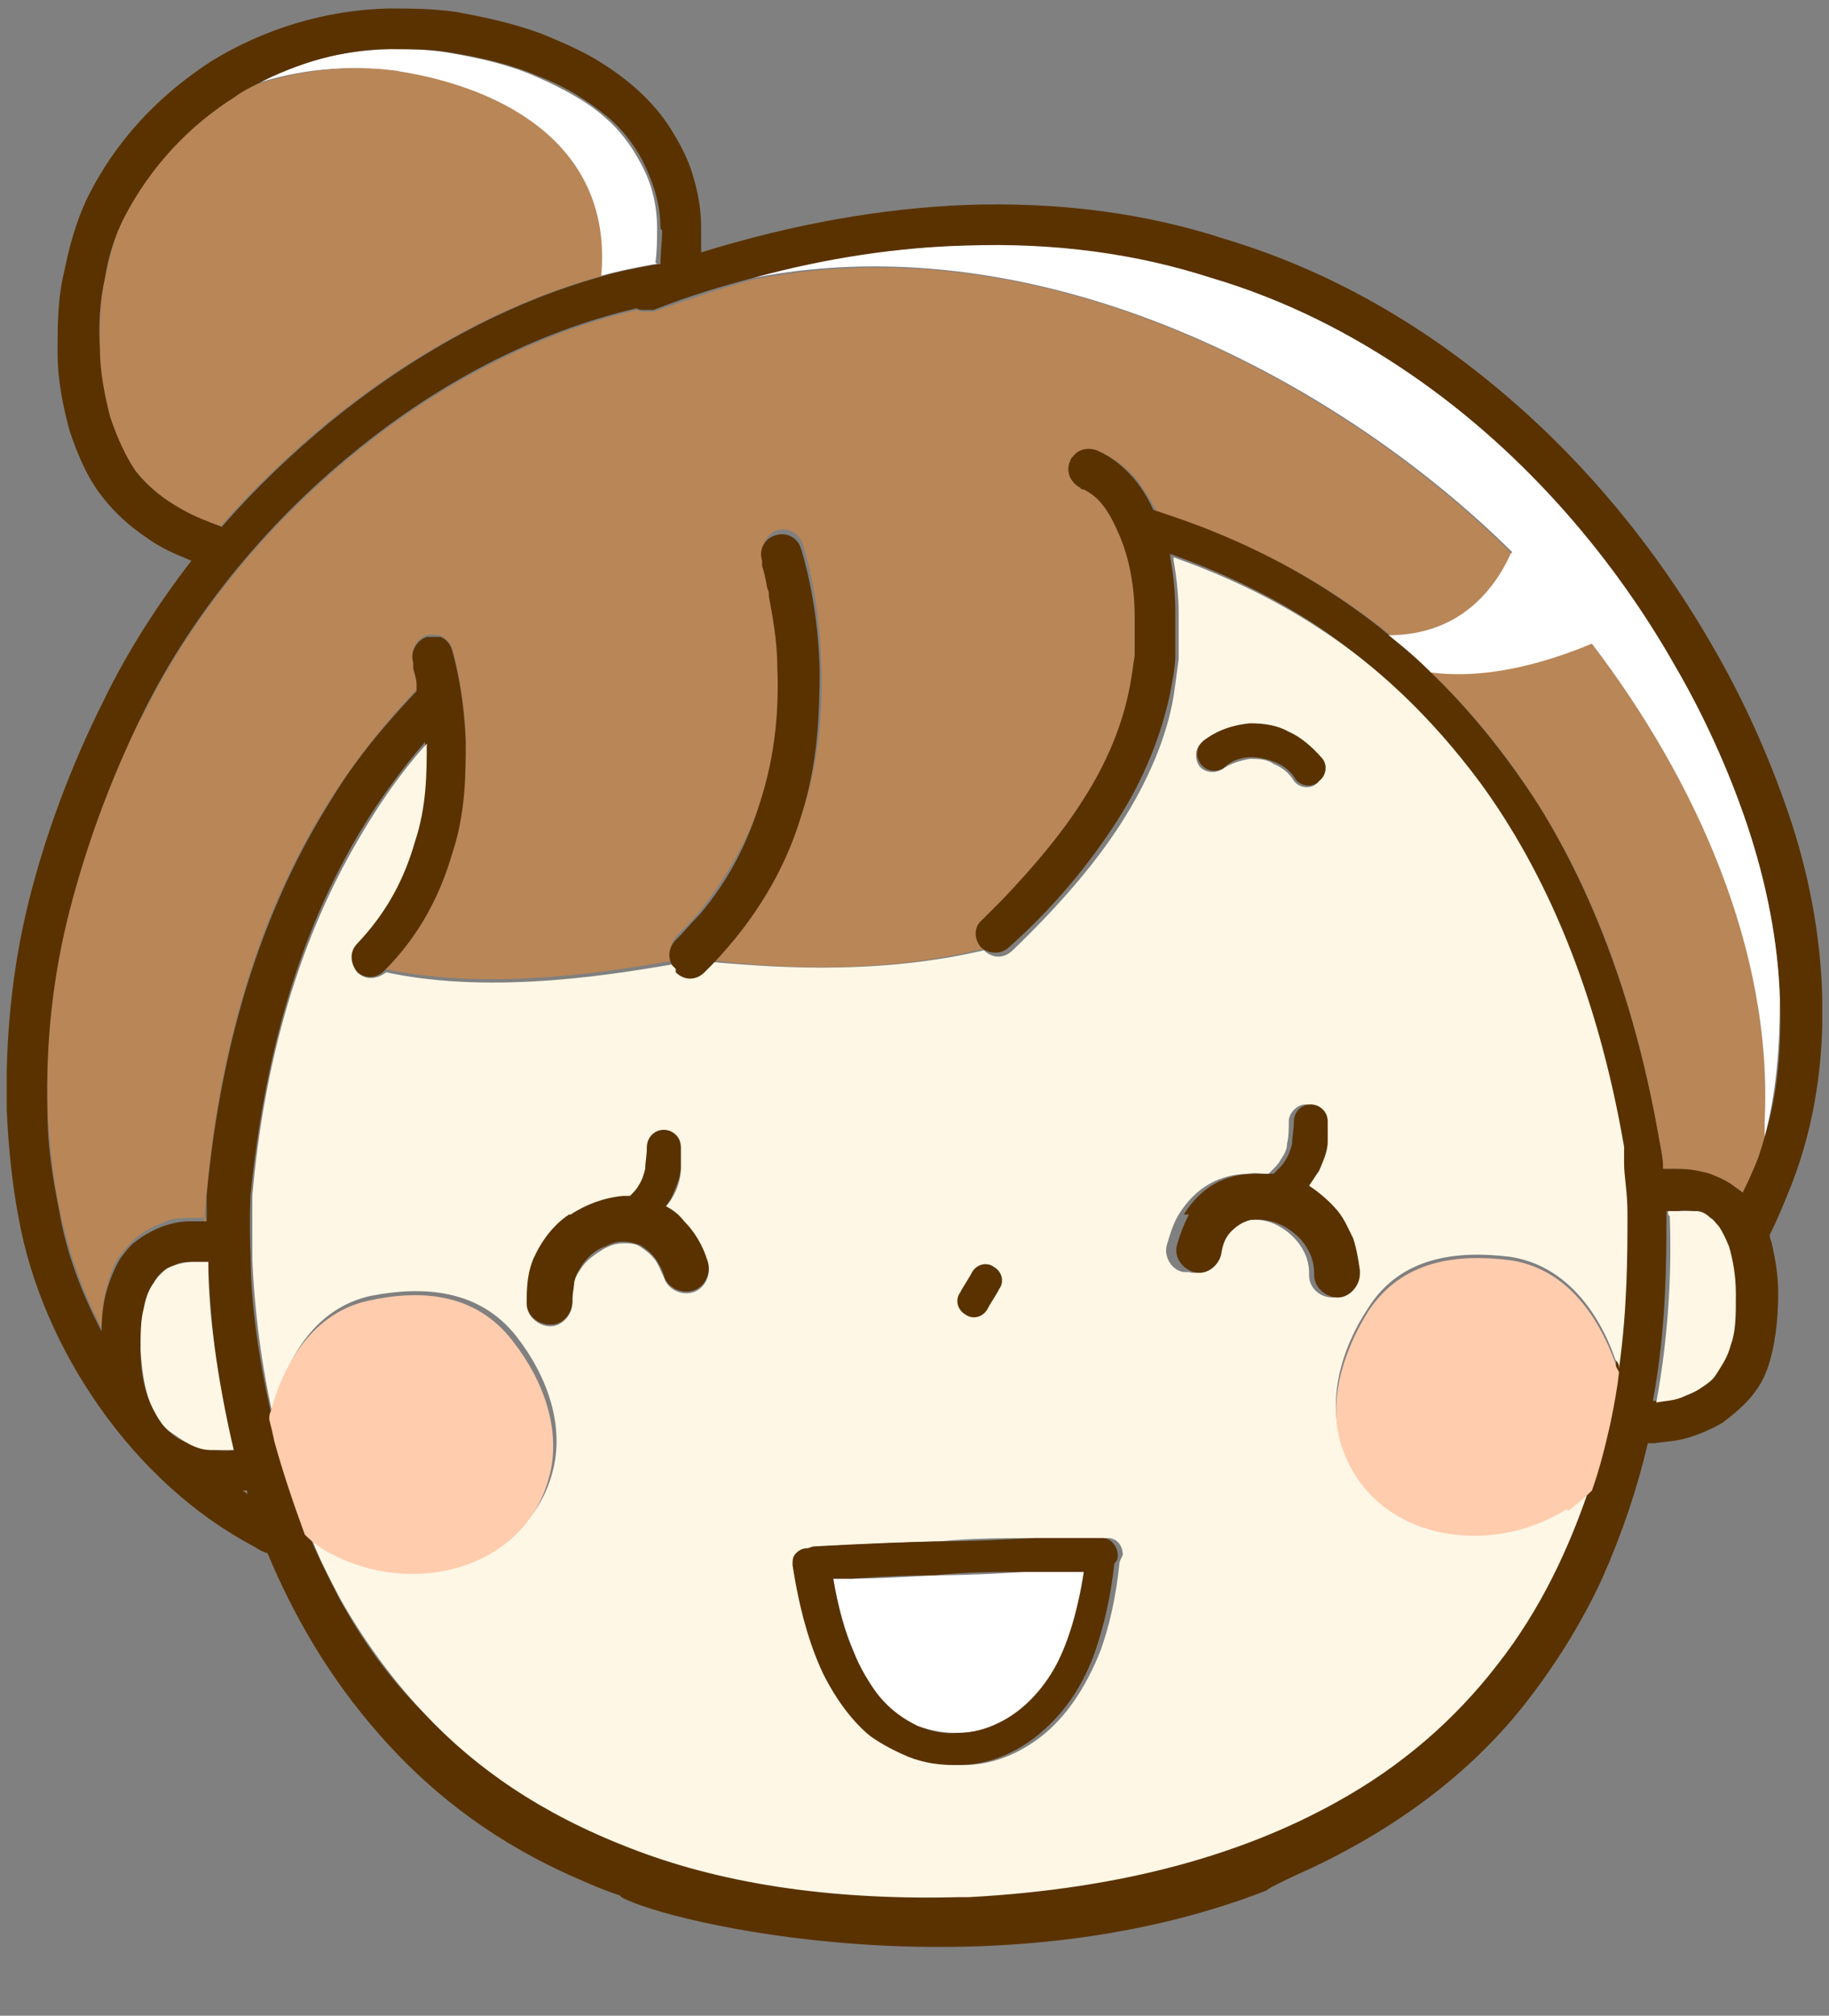<svg xmlns="http://www.w3.org/2000/svg" data-name="レイヤー_1" viewBox="0 0 108 119"><rect x="0" y="0" width="108" height="119" fill="#808080" stroke="none"/><defs><clipPath id="a"><path fill="none" d="M.4.5h107.2v118H.4z"/></clipPath></defs><g clip-path="url(#a)"><path fill="#5a3200" d="M83.2 118.5zM35.9 112.6zM31.7 118.3z"/><path fill="#fff" d="M38.8 15.6h-.2c-1.1.2-2.1.4-3.2.7.8-7.6-5.6-11.1-12-12.1-2.9-.4-5.8-.1-8.5.8 2.4-1.3 5.2-2 8-2.1 1.2 0 2.3 0 3.5.2 1.8.3 3.6.7 5.2 1.4S34.7 6 35.8 7c.8.7 1.4 1.5 1.9 2.4.7 1.2 1.1 2.5 1.1 4.1 0 .6 0 1.3-.1 2"/><path fill="#b98657" d="M23.5 4.2c6.4 1 12.7 4.5 12 12.1-5.8 1.6-11.3 4.7-16.1 8.6-2.3 1.9-4.5 4-6.4 6.2-.8-.3-1.6-.6-2.2-1-1.1-.6-2-1.3-2.8-2.3-.7-.8-1.2-1.9-1.5-3.2-.4-1.2-.6-2.6-.6-4s0-2.9.3-4.2c.3-1.3.6-2.6 1.1-3.5 1.5-3.1 3.8-5.5 6.6-7.2.4-.3.8-.5 1.2-.7 2.7-.9 5.6-1.2 8.5-.8M14.6 88.3c-.1 0-.3-.2-.4-.3h.3v.3M8.3 42.5c2.8-5.8 7.2-11.3 12.6-15.7 5-4.1 10.7-7.1 16.7-8.5.1 0 .2.1.4.1h.6c2-.7 4-1.4 5.9-1.9 17.2-3.4 34.6 6.1 44.8 16.2-1.1 2.2-3.2 4.8-7.2 4.8-.7-.6-1.4-1.1-2.1-1.6-2.7-1.9-5.4-3.3-8.1-4.4-1.2-.5-2.5-.9-3.6-1.3-.3-.6-.7-1.2-1.1-1.8-.6-.7-1.3-1.3-2.2-1.7-.5-.2-1 0-1.4.3 0 0-.2.2-.2.3-.3.6 0 1.3.6 1.6 0 0 .2 0 .2.1.4.2.8.5 1.1.9.4.5.7 1.1 1 1.8.5 1.4.8 3.1.9 4.8v2.3c0 .7-.1 1.4-.3 1.9-.4 2.1-1.3 4.4-2.8 6.7-1.2 1.9-2.8 3.9-4.7 5.8l-1.2 1.2c-.5.4-.5 1.2-.1 1.6-6.8 1.7-13.4 1-16 .7 2.7-2.7 4.3-5.8 5.3-8.8 1-3.1 1.2-6.1 1.1-8.7-.1-4.1-1.1-7.1-1.1-7.1-.2-.6-.9-1-1.5-.8-.6.2-1 .9-.8 1.5v.3c0 .3.2.8.3 1.3 0 .2 0 .3.1.5.2 1.1.4 2.5.5 4.2 0 2.3-.1 5.1-1 7.9-.7 2.3-1.9 4.5-3.6 6.7-.4.5-.9 1-1.4 1.5-.4.4-.5 1-.2 1.5-2.9.5-10.6 1.9-17.1.5 2-2.2 3.3-4.6 4-6.9.7-2.4.8-4.7.8-6.6-.1-3.2-.8-5.4-.8-5.4-.1-.4-.4-.6-.7-.8-.2 0-.5-.1-.8 0-.6.2-1 .9-.8 1.5v.3c0 .2.1.6.2 1v.4c-1.8 1.9-3.5 4-5.1 6.5-3.7 5.8-6.4 13.4-7.3 23.2s0 .6 0 1.5h-1c-.5 0-1.1 0-1.6.3-.6.2-1.1.5-1.6.9-.3.3-.6.6-.9 1-.4.5-.6 1.2-.8 1.9-.2.7-.3 1.5-.3 2.4-1.2-2.3-2-4.7-2.5-7.1-.4-2-.6-4-.7-5.9-.1-4 .3-7.9 1.3-11.8 1-3.9 2.4-7.6 4.2-11.4"/><path fill="#5a3200" d="M95.8 67.9Zm-93-2.3c0 2 .3 3.9.7 5.9.4 2.4 1.3 4.8 2.5 7.1 0-.9.1-1.7.3-2.4.2-.7.5-1.4.8-1.9.3-.4.6-.8.9-1 .5-.4 1.1-.7 1.6-.9.6-.2 1.1-.3 1.6-.3h1v-1.5c.9-9.8 3.6-17.4 7.3-23.3 1.5-2.5 3.3-4.6 5.1-6.5v-.4c0-.4-.2-.8-.2-1v-.3c-.2-.6.2-1.3.8-1.5h.8c.3.1.6.4.7.8 0 0 .7 2.3.8 5.4 0 1.9 0 4.2-.8 6.6-.7 2.4-1.9 4.8-4 6.9-.5.5-1.2.5-1.7 0s-.5-1.2 0-1.7c1.8-1.9 2.8-3.9 3.4-6 .6-2 .7-4 .7-5.8-1.8 2.1-3.5 4.5-4.9 7.2-2.7 5.1-4.6 11.5-5.4 19.5 0 0-.1 1.5 0 3.8 0 2.3.4 5.6 1.2 9.1 0 .4.2.9.3 1.3.5 1.8 1 3.6 1.8 5.5.5 1.4 1.2 2.7 1.9 4.1 1.3 2.4 2.9 4.7 5 6.8 3 3.2 7 6 12.1 7.9 5.2 1.9 11.5 3.1 19.4 2.9h.6c9.3-.4 16.4-2.6 21.7-5.6 4-2.3 7.1-5.1 9.5-8.1 2.6-3.3 4.3-7 5.5-10.6.4-1.3.8-2.7 1.1-4 .2-1 .4-2 .5-3 .5-3.6.6-6.8.5-9.2 0-1.2-.1-2.2-.2-2.9v-1C94.1 58.2 91 51.2 87.2 46c-2.9-3.9-6.1-6.8-9.5-9.1-2.9-1.9-5.8-3.2-8.6-4.2v.2c.2 1.1.3 2.1.3 3.2v2.6c0 .8-.2 1.6-.3 2.2-.5 2.4-1.5 5-3.1 7.5s-3.7 5.1-6.4 7.5c-.5.5-1.3.4-1.7 0-.4-.5-.4-1.2.1-1.6l1.2-1.2c1.9-2 3.5-3.9 4.7-5.8 1.5-2.3 2.4-4.6 2.8-6.7.1-.5.2-1.2.3-1.9v-2.3c0-1.7-.3-3.4-.9-4.8-.3-.7-.6-1.3-1-1.8-.3-.4-.7-.7-1.1-.9 0 0-.2 0-.2-.1-.6-.3-.9-1-.6-1.6 0-.1.1-.2.2-.3.3-.4.9-.5 1.4-.3.9.4 1.6 1 2.2 1.7.4.5.8 1.1 1.1 1.8 1.2.4 2.4.8 3.6 1.3 2.7 1.1 5.4 2.5 8.1 4.4.7.5 1.4 1 2.1 1.6.8.7 1.7 1.4 2.5 2.2 2.3 2.2 4.5 4.9 6.5 8 3.2 5.2 5.7 11.7 7.1 19.8s0 .6.2 1.6h.8c.6 0 1.3 0 2 .3.5.2 1 .4 1.5.8.1.1.3.2.4.3.2-.4.4-.9.6-1.3.3-.7.5-1.3.7-2 .8-2.6 1-5.3.9-8.1-.1-3.4-.8-6.8-1.9-10.2-1.1-3.3-2.6-6.5-4.3-9.5-3.4-6-8.6-12.4-15.6-17.2-3.5-2.4-7.4-4.4-11.8-5.7-4.4-1.3-9.2-2-14.5-1.9-3.9.1-8.1.8-12.5 1.9-1.9.5-3.9 1.1-5.9 1.9H38c-.1 0-.3 0-.4-.1-6 1.4-11.7 4.4-16.7 8.5-5.4 4.4-9.8 9.9-12.6 15.7-1.8 3.7-3.2 7.5-4.2 11.4-1 3.9-1.4 7.8-1.3 11.8m8.6 8.9c-.4 0-.8 0-1.1.2-.3.1-.5.2-.7.4-.2.1-.3.3-.5.6-.2.4-.4.8-.6 1.5-.1.6-.2 1.5-.2 2.5 0 1.5.3 2.6.7 3.4.3.6.6 1 1 1.4.3.3.6.5.9.6.5.2 1 .4 1.5.5.5 0 1 .1 1.4 0-1.1-4.3-1.4-8.2-1.5-10.9v-.2h-.9m3.2 13.8V88h-.3c.1 0 .3.2.4.3m84.5-5.8c.4-.1.9-.3 1.2-.6.3-.2.6-.4.8-.7.4-.4.7-1 .9-1.8.2-.8.4-1.8.3-3 0-1.2-.2-2.1-.4-2.8-.2-.5-.4-.9-.6-1.2-.2-.2-.3-.4-.5-.5-.3-.2-.5-.3-.8-.4-.3 0-.6-.1-1 0h-.7v.2c0 2.8 0 6.7-.8 11 .5 0 1 0 1.5-.3M39 13.5c0-1.6-.5-2.9-1.1-4.1-.5-.9-1.1-1.7-1.9-2.4-1.2-1-2.6-1.9-4.2-2.5-1.6-.7-3.4-1.1-5.2-1.4-1.2-.2-2.3-.2-3.5-.2-2.8 0-5.5.8-8 2.1-.4.2-.8.4-1.2.7-2.7 1.7-5 4.1-6.6 7.2-.5 1-.9 2.2-1.1 3.5-.3 1.3-.4 2.8-.3 4.2 0 1.4.3 2.8.6 4 .4 1.2.9 2.3 1.5 3.2.8 1 1.7 1.7 2.8 2.3.7.4 1.5.7 2.3 1 1.9-2.2 4.1-4.3 6.4-6.2 4.8-3.9 10.3-7 16.1-8.6 1-.3 2.1-.5 3.2-.7h.2c0-.7.1-1.4.1-2m-2.5 98.3c-1.2-.4-2.3-.9-3.4-1.4-4.5-2.1-8-4.9-10.8-8.1-3-3.4-5.1-7.1-6.6-10.7-.3-.1-.5-.2-.8-.4-3.6-1.9-6.7-4.8-9.1-8.2-2.4-3.4-4.1-7.3-4.8-11.2-.4-2.1-.6-4.2-.7-6.3-.1-4.2.3-8.4 1.3-12.4s2.5-8 4.4-11.8c1.4-2.9 3.2-5.7 5.2-8.3-1-.4-1.9-.8-2.7-1.4-.9-.6-1.8-1.4-2.5-2.3-.9-1.1-1.5-2.5-2-4-.4-1.5-.7-3-.7-4.6 0-1.6 0-3.2.4-4.8.3-1.5.7-2.9 1.3-4.2 1.7-3.5 4.3-6.2 7.4-8.2 3.1-1.9 6.7-3 10.4-3.1 1.3 0 2.6 0 4 .2 1.7.3 3.5.7 5.1 1.3 1.2.5 2.4 1 3.5 1.7 1.6 1 3.1 2.3 4.1 3.9.5.8 1 1.7 1.3 2.7.3 1 .5 2 .5 3.1v1.5c5.5-1.7 10.7-2.6 15.6-2.8 5.6-.2 10.7.5 15.3 2 7 2.1 12.8 5.8 17.6 10.1 4.8 4.3 8.5 9.2 11.2 13.9 1.8 3.1 3.3 6.4 4.5 9.9 1.2 3.5 1.9 7.2 2 10.8.1 3.7-.4 7.5-1.8 11.1-.4 1-.8 2-1.3 3 0 .1 0 .2.1.4.2.9.4 1.9.4 3 0 1.7-.2 3.2-.6 4.4-.3.9-.8 1.6-1.4 2.2-.4.4-.9.8-1.3 1.1-.7.4-1.4.7-2.1.9-.7.2-1.3.2-1.9.3h-.4c-.6 2.6-1.5 5.3-2.7 8-1.2 2.6-2.8 5.2-4.8 7.7-3 3.7-7.1 6.9-12.4 9.4-.9.4-2.6 1.2-2.6 1.3-16.4 6.4-35.5 1.9-38.1.4"/><path fill="#b98657" d="M94 38c6.1 8 10.7 18 10.2 28.2v.9c-.2.7-.4 1.4-.7 2-.2.5-.4.9-.6 1.3-.1-.1-.2-.2-.4-.3-.5-.4-1-.6-1.5-.8-.7-.2-1.3-.3-2-.3h-.8c0-1-.2-1.6-.2-1.6-1.4-8.2-3.9-14.7-7.1-19.8-2-3.2-4.2-5.8-6.5-8 2.3.3 5.4 0 9.5-1.7"/><path fill="#fff" d="M89.3 32.6C79.1 22.5 61.6 13.1 44.5 16.4c4.4-1.2 8.6-1.8 12.5-1.9 5.3-.2 10.2.5 14.5 1.9 4.4 1.3 8.3 3.3 11.8 5.7 7 4.8 12.2 11.2 15.6 17.2 1.7 2.9 3.2 6.2 4.3 9.5 1.1 3.3 1.8 6.8 1.9 10.2 0 2.7-.2 5.5-.9 8.1v-.9C104.7 56.1 100.1 46 94 38c-4.1 1.7-7.2 2-9.5 1.7-.8-.8-1.6-1.5-2.5-2.2 4.1 0 6.2-2.6 7.2-4.8"/><path fill="#fff7e6" d="M13.8 85.6h-1.4c-.5 0-1-.2-1.5-.5l-.9-.6c-.4-.3-.7-.8-1-1.4-.4-.8-.6-1.9-.7-3.4 0-1 0-1.8.2-2.5.1-.6.3-1.1.6-1.5.1-.2.3-.4.5-.6.2-.2.4-.3.7-.4.3-.1.7-.2 1.1-.2h.9v.2c0 2.7.5 6.6 1.5 10.9M98.5 71.7v-.2h1.7c.3 0 .6.2.8.4.2.1.3.3.5.5.2.3.4.7.6 1.2.2.7.4 1.6.4 2.8 0 1.3 0 2.2-.3 3-.2.8-.6 1.3-.9 1.8-.2.3-.5.5-.8.7-.4.3-.8.4-1.2.6-.5.2-1 .2-1.5.3.8-4.3.9-8.2.8-11M31.1 76.8v.2c0 .7.7 1.3 1.4 1.3s1.3-.7 1.3-1.4v-.1c0-.4 0-.7.1-1 0-.3.2-.6.4-.9.3-.5.9-.9 1.4-1.2.4-.2.7-.3 1.1-.3.4 0 .7 0 1 .2.3.2.6.4.9.8.2.3.3.6.5 1 .2.7 1 1.1 1.7.9.7-.2 1.1-1 .9-1.7-.3-1-.8-1.8-1.4-2.4-.3-.3-.7-.6-1.1-.9.1-.2.3-.4.4-.6.3-.5.5-1.1.5-1.7v-1.2c0-.5-.5-1-1-1s-1 .5-1 1 0 .9-.1 1.3c0 .4-.2.7-.4 1-.1.2-.3.4-.5.6h-.4c-1.1 0-2.2.4-3.1 1.1-.9.6-1.7 1.5-2.1 2.6-.3.7-.5 1.6-.4 2.4m15.9 15.6c.4 2.7 1 4.8 1.8 6.4.8 1.7 1.7 2.9 2.8 3.7.7.6 1.4 1 2.2 1.2 1 .4 1.9.5 2.8.5h.2c1.6 0 3.2-.6 4.6-1.7 1.4-1.1 2.6-2.8 3.5-5.1.5-1.4.9-3.1 1.1-5.1 0-.1.1-.3.2-.5 0-.5-.3-1-.9-1h-4c-1.8 0-4 0-6 .2-3.8.1-7.1.3-7.1.3-.3 0-.5.1-.7.3-.2.2-.3.5-.2.7m22.8-17.2c.7.2 1.5-.3 1.6-1 .2-.6.4-1.1.6-1.4.3-.3.5-.5.9-.6.2 0 .5-.1.7-.1.5 0 1.1.1 1.7.5.5.3 1 .8 1.3 1.4.2.4.3.8.3 1.3v.1c0 .7.6 1.3 1.4 1.3.7 0 1.3-.6 1.3-1.4V75c0-.7-.1-1.3-.4-1.9-.2-.6-.5-1.1-.9-1.6-.5-.6-1-1.1-1.7-1.5.2-.3.5-.6.6-.9.3-.5.5-1.1.5-1.7v-1.2c0-.5-.5-1-1-1s-1 .5-1 1 0 .9-.1 1.3c0 .4-.2.7-.4 1-.1.2-.3.4-.5.6l-.2.2c-.4 0-.8-.1-1.2 0-.8 0-1.6.2-2.3.6-.7.4-1.3 1-1.8 1.8-.3.5-.5 1.1-.7 1.8-.2.7.3 1.5 1 1.6M78 44.9c-.5-.7-1.2-1.3-2-1.6-.7-.3-1.5-.5-2.3-.5-1 0-1.9.4-2.7 1-.4.3-.5.9-.2 1.4.3.4.9.5 1.4.2.4-.3 1-.5 1.6-.6.5 0 1 0 1.4.3.5.2.9.5 1.2 1 .3.4.9.5 1.3.2s.5-.9.2-1.3M39.8 57s0 .1.2.2c.5.5 1.2.5 1.7 0l.4-.4c2.6.2 9.2.9 16-.7.5.5 1.2.5 1.7 0 2.6-2.5 4.8-5 6.4-7.5 1.6-2.5 2.7-5.1 3.1-7.5.1-.7.2-1.4.3-2.2v-2.6c0-1-.1-2.1-.3-3.2v-.2c2.8 1 5.7 2.3 8.6 4.2 3.4 2.2 6.6 5.2 9.5 9.1 3.8 5.2 6.9 12.2 8.5 21.5v1c0 .7.2 1.7.2 2.9 0 2.4 0 5.6-.5 9.2 0-.2 0-.3-.2-.5-1-2.9-3-5.6-6.2-6.1-3.2-.4-6.5 0-8.4 3-1.6 2.4-2.5 5.5-1.5 8.2 1.9 5.3 8.6 6.4 13.2 3.5.5-.3 1-.7 1.4-1.2-1.2 3.6-2.9 7.3-5.5 10.6-2.4 3.1-5.5 5.9-9.5 8.1-5.4 3-12.4 5.1-21.7 5.6h-.6c-7.9.2-14.3-.9-19.4-2.9-5.2-2-9.1-4.7-12.1-7.9-2-2.1-3.7-4.5-5-6.8-.7-1.3-1.4-2.7-1.9-4.1.4.4.9.8 1.5 1.1 4.8 2.5 11.4 1 12.9-4.4.8-2.8-.3-5.8-2.1-8.1-2.2-2.8-5.5-3-8.6-2.4-3.2.7-4.9 3.5-5.7 6.5 0 .2 0 .3-.1.5-.8-3.6-1.1-6.8-1.2-9.1v-3.8c.7-8 2.7-14.4 5.4-19.5 1.5-2.8 3.1-5.2 4.9-7.2 0 1.7 0 3.7-.7 5.8-.6 2.1-1.6 4.1-3.4 6-.5.5-.4 1.2 0 1.7.5.5 1.2.4 1.7 0 6.5 1.4 14.1 0 17.1-.5M95.8 67.9z"/><path fill="#ffccad" d="M92.5 89.1c-4.6 2.9-11.3 1.8-13.2-3.5-1-2.7 0-5.8 1.5-8.2 2-3 5.2-3.4 8.4-3 3.2.5 5.1 3.1 6.2 6.1 0 .2.1.3.2.5-.1 1-.3 2-.5 3-.3 1.3-.6 2.6-1.1 4-.4.4-.9.8-1.4 1.2M21.7 76.8c3.1-.7 6.4-.5 8.6 2.4 1.8 2.3 2.9 5.3 2.1 8.1-1.5 5.4-8.1 7-12.9 4.4-.6-.3-1.1-.7-1.5-1.1-.7-1.9-1.3-3.7-1.8-5.5-.1-.5-.2-.9-.3-1.3 0-.2 0-.3.1-.5.8-3 2.6-5.8 5.7-6.5"/><path fill="#5a3200" d="M69.9 71.7c.5-.8 1.1-1.4 1.8-1.8.7-.4 1.5-.6 2.3-.6h1.2l.2-.2c.2-.2.4-.4.5-.6.2-.3.3-.6.4-1 0-.4.1-.8.1-1.3s.4-1 1-1c.5 0 1 .4 1 1v1.2c0 .6-.3 1.2-.5 1.7l-.6.9c.6.4 1.2.9 1.7 1.5.4.5.6 1 .9 1.6.2.6.3 1.2.4 1.9v.2c0 .7-.6 1.4-1.3 1.4-.7 0-1.4-.6-1.4-1.3v-.1c0-.5-.1-.9-.3-1.3-.3-.6-.7-1-1.3-1.4-.5-.3-1.1-.5-1.7-.5-.3 0-.5 0-.7.1-.3.1-.6.3-.9.6-.3.3-.5.7-.6 1.4-.2.7-.9 1.2-1.6 1-.7-.2-1.2-.9-1-1.6.2-.7.4-1.2.7-1.8M33.7 71.7c.9-.6 2-1 3.1-1.1h.4c.2-.2.4-.4.5-.6.2-.3.3-.6.4-1 0-.4.1-.8.1-1.3s.4-1 1-1c.5 0 1 .4 1 1v1.2c0 .6-.3 1.2-.5 1.7-.1.2-.2.4-.4.6.4.2.8.5 1.1.9.6.6 1.1 1.4 1.4 2.4.2.7-.2 1.5-.9 1.7-.7.2-1.5-.2-1.7-.9-.1-.4-.3-.7-.5-1-.3-.4-.6-.6-.9-.8-.3-.1-.7-.2-1-.2-.4 0-.7.1-1.1.3-.6.2-1.1.7-1.4 1.2-.2.3-.3.5-.4.9 0 .3-.1.7-.1 1v.1c0 .7-.5 1.4-1.3 1.4-.7 0-1.4-.5-1.4-1.3v-.2c0-.9.1-1.7.4-2.4.5-1.1 1.2-2 2.1-2.6M77.8 46.2c-.4.3-1 .2-1.3-.2-.3-.5-.7-.8-1.2-1-.5-.2-1-.3-1.4-.3-.6 0-1.2.2-1.6.6-.4.3-1 .3-1.4-.2-.3-.4-.3-1 .2-1.4.8-.6 1.7-.9 2.7-1 .8 0 1.6.1 2.3.5.7.3 1.4.9 2 1.6.3.4.2 1-.2 1.3M58.3 77.3c-.3.5-.9.6-1.3.3-.5-.3-.6-.9-.3-1.3.2-.4.5-.8.7-1.2.3-.5.9-.6 1.3-.3.5.3.6.9.3 1.3-.2.4-.5.8-.7 1.2M39.9 57.2l-.2-.2c-.3-.5-.2-1.1.2-1.5.5-.5.9-1 1.4-1.5 1.8-2.1 2.9-4.4 3.6-6.7.9-2.8 1.1-5.5 1-7.9 0-1.6-.3-3.1-.5-4.2 0-.2 0-.3-.1-.5-.1-.6-.2-1-.3-1.3v-.3c-.2-.6.1-1.3.8-1.5.6-.2 1.3.1 1.5.8 0 0 1 3 1.1 7.1 0 2.6-.1 5.6-1.1 8.7-.9 3-2.6 6-5.3 8.8l-.4.4c-.5.5-1.2.5-1.7 0"/><path fill="#fff" d="M55.2 93c1.8 0 3.7-.1 5.3-.2H64c-.3 2.5-.9 4.4-1.8 5.8-.9 1.6-2 2.6-3.2 3.1-.8.4-1.6.6-2.4.6h-.1c-.7 0-1.5-.1-2.3-.4-.8-.3-1.6-.9-2.4-1.9-.5-.6-1-1.4-1.4-2.5-.5-1.2-.9-2.6-1.2-4.3h1.1c1.3 0 3.1-.1 4.9-.2"/><path fill="#5a3200" d="M50.4 97.5c.4 1 .9 1.8 1.4 2.5.8 1 1.6 1.5 2.4 1.9.8.3 1.6.5 2.3.4h.1c.8 0 1.6-.2 2.4-.6 1.2-.6 2.3-1.6 3.2-3.1.8-1.4 1.4-3.3 1.8-5.8h-3.5c-1.7 0-3.5 0-5.3.2-1.9 0-3.6.1-4.9.2h-1.1c.3 1.8.7 3.2 1.2 4.3M48 91.3s3.3-.2 7.1-.3c2 0 4.2-.1 6-.2h4c.5 0 .9.5.9 1 0 .2 0 .3-.2.5-.2 1.9-.6 3.6-1.1 5.1-.8 2.3-2 3.9-3.5 5.1-1.4 1.1-3 1.7-4.6 1.7h-.2c-.9 0-1.8-.1-2.8-.5-.7-.3-1.5-.7-2.2-1.2-1-.8-2-2.1-2.8-3.7-.8-1.7-1.4-3.8-1.8-6.4 0-.3 0-.5.2-.7s.4-.3.7-.3"/></g></svg>